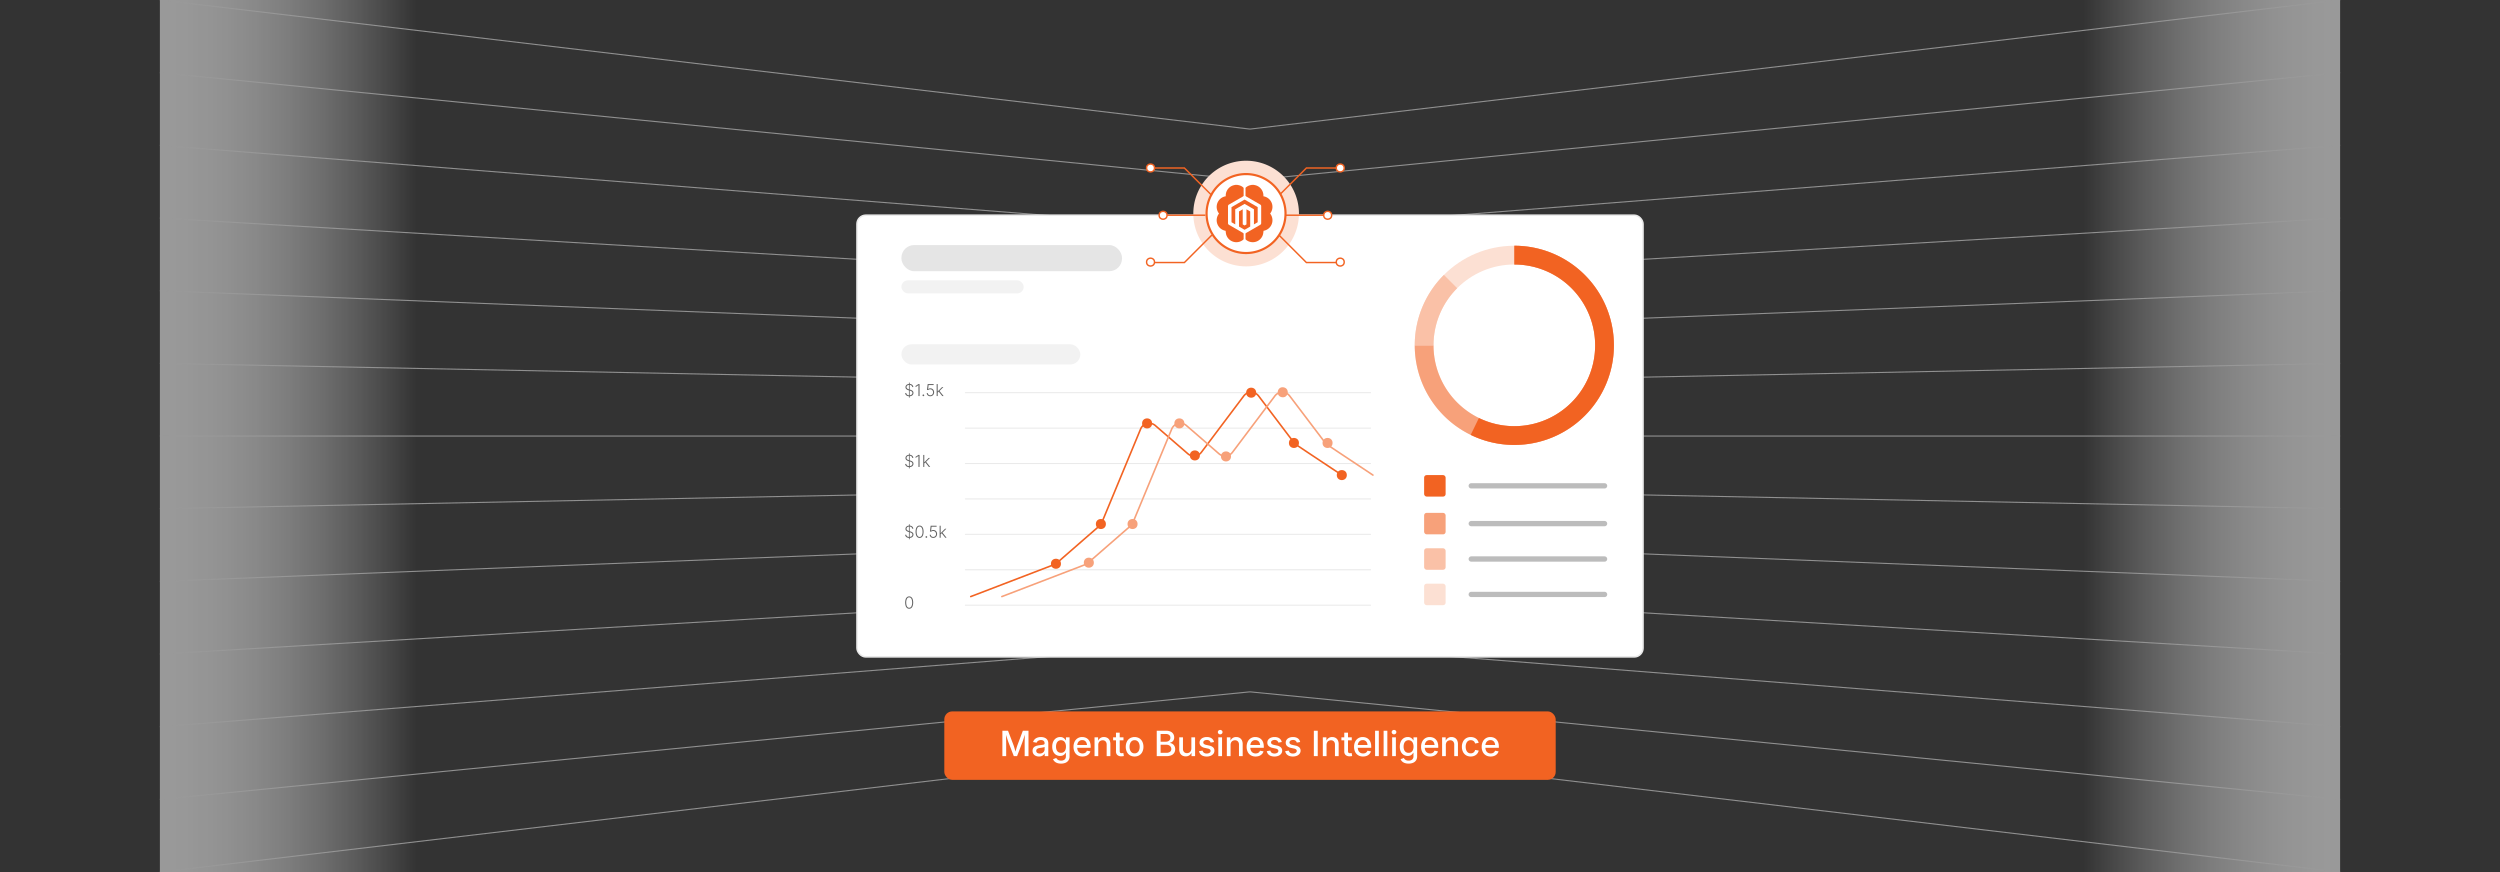 <svg id="Layer_1" data-name="Layer 1" xmlns="http://www.w3.org/2000/svg" xmlns:xlink="http://www.w3.org/1999/xlink" viewBox="0 0 860 300"><rect x="0" y="0" width="860" height="300" fill="#333333" stroke="none"/><defs><linearGradient id="linear-gradient" x1="55" y1="150" x2="143.235" y2="150" gradientUnits="userSpaceOnUse"><stop offset="0" stop-color="#fff"/><stop offset="0.113" stop-color="#fff" stop-opacity="0.982"/><stop offset="0.237" stop-color="#fff" stop-opacity="0.93"/><stop offset="0.366" stop-color="#fff" stop-opacity="0.844"/><stop offset="0.5" stop-color="#fff" stop-opacity="0.723"/><stop offset="0.636" stop-color="#fff" stop-opacity="0.568"/><stop offset="0.774" stop-color="#fff" stop-opacity="0.377"/><stop offset="0.912" stop-color="#fff" stop-opacity="0.156"/><stop offset="1" stop-color="#fff" stop-opacity="0"/></linearGradient><linearGradient id="linear-gradient-2" x1="2738.945" y1="1693.319" x2="2827.18" y2="1693.319" gradientTransform="translate(-2022.18 -1543.319)" xlink:href="#linear-gradient"/></defs><g opacity="0.5"><line x1="55" x2="430" y2="44.41" fill="none" stroke="#ededed" stroke-miterlimit="10" stroke-width="0.375"/><line x1="55" y1="25" x2="430" y2="62.008" fill="none" stroke="#ededed" stroke-miterlimit="10" stroke-width="0.375"/><line x1="55" y1="50" x2="430" y2="79.606" fill="none" stroke="#ededed" stroke-miterlimit="10" stroke-width="0.375"/><line x1="55" y1="75" x2="430" y2="97.205" fill="none" stroke="#ededed" stroke-miterlimit="10" stroke-width="0.375"/><line x1="55" y1="100" x2="430" y2="114.803" fill="none" stroke="#ededed" stroke-miterlimit="10" stroke-width="0.375"/><line x1="55" y1="125" x2="430" y2="132.402" fill="none" stroke="#ededed" stroke-miterlimit="10" stroke-width="0.375"/><line x1="55" y1="150" x2="430" y2="150" fill="none" stroke="#ededed" stroke-miterlimit="10" stroke-width="0.375"/><line x1="55" y1="175" x2="430" y2="167.598" fill="none" stroke="#ededed" stroke-miterlimit="10" stroke-width="0.375"/><line x1="55" y1="200" x2="430" y2="185.197" fill="none" stroke="#ededed" stroke-miterlimit="10" stroke-width="0.375"/><line x1="55" y1="225" x2="430" y2="202.795" fill="none" stroke="#ededed" stroke-miterlimit="10" stroke-width="0.375"/><line x1="55" y1="250" x2="430" y2="220.394" fill="none" stroke="#ededed" stroke-miterlimit="10" stroke-width="0.375"/><line x1="55" y1="275" x2="430" y2="237.992" fill="none" stroke="#ededed" stroke-miterlimit="10" stroke-width="0.375"/><line x1="55" y1="300" x2="430" y2="255.59" fill="none" stroke="#ededed" stroke-miterlimit="10" stroke-width="0.375"/><line x1="805" y1="300" x2="430" y2="255.59" fill="none" stroke="#ededed" stroke-miterlimit="10" stroke-width="0.375"/><line x1="805" y1="275" x2="430" y2="237.992" fill="none" stroke="#ededed" stroke-miterlimit="10" stroke-width="0.375"/><line x1="805" y1="250" x2="430" y2="220.394" fill="none" stroke="#ededed" stroke-miterlimit="10" stroke-width="0.375"/><line x1="805" y1="225" x2="430" y2="202.795" fill="none" stroke="#ededed" stroke-miterlimit="10" stroke-width="0.375"/><line x1="805" y1="200" x2="430" y2="185.197" fill="none" stroke="#ededed" stroke-miterlimit="10" stroke-width="0.375"/><line x1="805" y1="175" x2="430" y2="167.598" fill="none" stroke="#ededed" stroke-miterlimit="10" stroke-width="0.375"/><line x1="805" y1="150" x2="430" y2="150" fill="none" stroke="#ededed" stroke-miterlimit="10" stroke-width="0.375"/><line x1="805" y1="125" x2="430" y2="132.402" fill="none" stroke="#ededed" stroke-miterlimit="10" stroke-width="0.375"/><line x1="805" y1="100" x2="430" y2="114.803" fill="none" stroke="#ededed" stroke-miterlimit="10" stroke-width="0.375"/><line x1="805" y1="75" x2="430" y2="97.205" fill="none" stroke="#ededed" stroke-miterlimit="10" stroke-width="0.375"/><line x1="805" y1="50" x2="430" y2="79.606" fill="none" stroke="#ededed" stroke-miterlimit="10" stroke-width="0.375"/><line x1="805" y1="25" x2="430" y2="62.008" fill="none" stroke="#ededed" stroke-miterlimit="10" stroke-width="0.375"/><line x1="805" x2="430" y2="44.41" fill="none" stroke="#ededed" stroke-miterlimit="10" stroke-width="0.375"/><rect x="55" width="88.235" height="300" fill="url(#linear-gradient)"/><rect x="716.765" width="88.235" height="300" transform="translate(1521.765 300) rotate(180)" fill="url(#linear-gradient-2)"/></g><rect x="294.804" y="74.031" width="270.392" height="151.939" rx="3.023" fill="#fff"/><rect x="294.804" y="74.031" width="270.392" height="151.939" rx="3.023" fill="none" stroke="#eaeaea" stroke-miterlimit="10" stroke-width="0.548"/><circle cx="520.933" cy="118.796" r="31.035" fill="none" stroke="#fce0d3" stroke-miterlimit="10" stroke-width="6.456"/><path d="M520.933,87.761a31.035,31.035,0,1,1-31.035,31.035" fill="none" stroke="#f7a17a" stroke-miterlimit="10" stroke-width="6.456"/><path d="M520.933,87.761A31.035,31.035,0,1,1,507.332,146.7" fill="none" stroke="#f26322" stroke-miterlimit="10" stroke-width="6.456"/><path d="M489.898,118.796a30.938,30.938,0,0,1,9.09-21.945" fill="none" stroke="#fac1a7" stroke-miterlimit="10" stroke-width="6.456"/><line x1="332.101" y1="135.086" x2="471.462" y2="135.086" fill="none" stroke="#eaeaea" stroke-linecap="round" stroke-miterlimit="10" stroke-width="0.372"/><line x1="332.101" y1="147.269" x2="471.462" y2="147.269" fill="none" stroke="#eaeaea" stroke-linecap="round" stroke-miterlimit="10" stroke-width="0.372"/><line x1="332.101" y1="159.452" x2="471.462" y2="159.452" fill="none" stroke="#eaeaea" stroke-linecap="round" stroke-miterlimit="10" stroke-width="0.372"/><line x1="332.101" y1="171.635" x2="471.462" y2="171.635" fill="none" stroke="#eaeaea" stroke-linecap="round" stroke-miterlimit="10" stroke-width="0.372"/><line x1="332.101" y1="183.817" x2="471.462" y2="183.817" fill="none" stroke="#eaeaea" stroke-linecap="round" stroke-miterlimit="10" stroke-width="0.372"/><line x1="332.101" y1="196" x2="471.462" y2="196" fill="none" stroke="#eaeaea" stroke-linecap="round" stroke-miterlimit="10" stroke-width="0.372"/><line x1="332.101" y1="208.183" x2="471.462" y2="208.183" fill="none" stroke="#eaeaea" stroke-linecap="round" stroke-miterlimit="10" stroke-width="0.372"/><path d="M313.806,133.155a.752.752,0,0,0-.305-.549,1.1,1.1,0,0,0-.68-.203,1.219,1.219,0,0,0-.508.099.823.823,0,0,0-.343.273.667.667,0,0,0-.124.397.569.569,0,0,0,.07.287.684.684,0,0,0,.191.211,1.36,1.36,0,0,0,.266.15,2.362,2.362,0,0,0,.296.105l.436.125a2.992,2.992,0,0,1,.396.139,1.601,1.601,0,0,1,.362.213.98.98,0,0,1,.265.312.922.922,0,0,1,.1.443,1.069,1.069,0,0,1-.172.595,1.177,1.177,0,0,1-.492.419,1.987,1.987,0,0,1-1.501.014,1.183,1.183,0,0,1-.488-.388,1.098,1.098,0,0,1-.2-.576h.388a.718.718,0,0,0,.161.414.881.881,0,0,0,.368.258,1.501,1.501,0,0,0,1.054-.016.906.906,0,0,0,.38-.29.712.712,0,0,0,.138-.435.562.562,0,0,0-.109-.352.854.854,0,0,0-.304-.239,2.768,2.768,0,0,0-.452-.171l-.494-.145a1.839,1.839,0,0,1-.755-.401.867.867,0,0,1-.268-.654.994.994,0,0,1,.179-.586,1.198,1.198,0,0,1,.484-.396,1.615,1.615,0,0,1,.687-.142,1.566,1.566,0,0,1,.682.142,1.186,1.186,0,0,1,.471.389,1.022,1.022,0,0,1,.187.562Zm-1.136,3.616v-5.166h.264v5.166Z" fill="#636363"/><path d="M316.325,132.122v4.134h-.378v-3.738h-.024l-.969.644V132.77l.977-.648Z" fill="#636363"/><path d="M317.641,136.285a.292.292,0,1,1,.252-.145.298.298,0,0,1-.105.106A.284.284,0,0,1,317.641,136.285Z" fill="#636363"/><path d="M320.018,136.312a1.327,1.327,0,0,1-.617-.14,1.113,1.113,0,0,1-.432-.387,1.069,1.069,0,0,1-.171-.563h.365a.747.747,0,0,0,.258.54.871.871,0,0,0,.596.21.913.913,0,0,0,.83-.495,1.099,1.099,0,0,0,.122-.522,1.085,1.085,0,0,0-.131-.533.947.947,0,0,0-.846-.494,1.193,1.193,0,0,0-.407.069,1.076,1.076,0,0,0-.333.182l-.377-.049.248-2.008h2.042v.339h-1.725l-.165,1.383h.02a1.114,1.114,0,0,1,.334-.188,1.195,1.195,0,0,1,.417-.073,1.248,1.248,0,0,1,.657.176,1.273,1.273,0,0,1,.462.484,1.433,1.433,0,0,1,.171.707,1.419,1.419,0,0,1-.171.699,1.272,1.272,0,0,1-.468.486A1.3,1.3,0,0,1,320.018,136.312Z" fill="#636363"/><path d="M322.208,136.255v-4.134h.359v4.134Zm.327-1.171-.004-.47h.081l1.453-1.459h.454l-1.435,1.437-.032.006Zm1.605,1.171L322.88,134.663l.259-.248,1.461,1.84Z" fill="#636363"/><path d="M313.806,157.521a.752.752,0,0,0-.305-.549,1.101,1.101,0,0,0-.68-.203,1.219,1.219,0,0,0-.508.099.823.823,0,0,0-.343.273.667.667,0,0,0-.124.397.569.569,0,0,0,.07.287.684.684,0,0,0,.191.211,1.36,1.36,0,0,0,.266.15,2.362,2.362,0,0,0,.296.105l.436.125a2.992,2.992,0,0,1,.396.139,1.605,1.605,0,0,1,.362.213.98.98,0,0,1,.265.312.922.922,0,0,1,.1.443,1.069,1.069,0,0,1-.172.595,1.175,1.175,0,0,1-.492.419,1.987,1.987,0,0,1-1.501.014,1.183,1.183,0,0,1-.488-.388,1.098,1.098,0,0,1-.2-.576h.388a.718.718,0,0,0,.161.414.881.881,0,0,0,.368.258,1.501,1.501,0,0,0,1.054-.016.905.905,0,0,0,.38-.29.712.712,0,0,0,.138-.435.562.562,0,0,0-.109-.352.854.854,0,0,0-.304-.239,2.759,2.759,0,0,0-.452-.171l-.494-.145a1.839,1.839,0,0,1-.755-.401.866.866,0,0,1-.268-.654.994.994,0,0,1,.179-.586,1.198,1.198,0,0,1,.484-.395,1.614,1.614,0,0,1,.687-.142,1.568,1.568,0,0,1,.682.142,1.186,1.186,0,0,1,.471.389,1.022,1.022,0,0,1,.187.562Zm-1.136,3.616v-5.166h.264v5.166Z" fill="#636363"/><path d="M316.325,156.487v4.134h-.378v-3.738h-.024l-.969.644v-.392l.977-.648Z" fill="#636363"/><path d="M317.596,160.621v-4.134h.359v4.134Zm.327-1.171-.004-.47H318l1.453-1.459h.454l-1.435,1.437-.032.006Zm1.604,1.171-1.259-1.592.259-.248,1.461,1.84Z" fill="#636363"/><path d="M313.806,181.886a.752.752,0,0,0-.305-.549,1.101,1.101,0,0,0-.68-.203,1.219,1.219,0,0,0-.508.099.823.823,0,0,0-.343.273.667.667,0,0,0-.124.397.569.569,0,0,0,.07.287.683.683,0,0,0,.191.211,1.36,1.36,0,0,0,.266.15,2.362,2.362,0,0,0,.296.105l.436.125a2.978,2.978,0,0,1,.396.139,1.601,1.601,0,0,1,.362.213.98.98,0,0,1,.265.312.922.922,0,0,1,.1.443,1.069,1.069,0,0,1-.172.595,1.175,1.175,0,0,1-.492.419,1.987,1.987,0,0,1-1.501.014,1.183,1.183,0,0,1-.488-.388,1.098,1.098,0,0,1-.2-.576h.388a.718.718,0,0,0,.161.414.88.88,0,0,0,.368.258,1.502,1.502,0,0,0,1.054-.016.906.906,0,0,0,.38-.29.712.712,0,0,0,.138-.435.562.562,0,0,0-.109-.352.854.854,0,0,0-.304-.239,2.777,2.777,0,0,0-.452-.171l-.494-.145a1.839,1.839,0,0,1-.755-.401.867.867,0,0,1-.268-.654.994.994,0,0,1,.179-.586,1.198,1.198,0,0,1,.484-.396,1.617,1.617,0,0,1,.687-.142,1.568,1.568,0,0,1,.682.142,1.186,1.186,0,0,1,.471.389,1.022,1.022,0,0,1,.187.562Zm-1.136,3.616v-5.166h.264v5.166Z" fill="#636363"/><path d="M316.333,185.043a1.137,1.137,0,0,1-.744-.252,1.573,1.573,0,0,1-.472-.727,4.056,4.056,0,0,1,0-2.286,1.58,1.58,0,0,1,.474-.729,1.213,1.213,0,0,1,1.483,0,1.584,1.584,0,0,1,.475.729,4.054,4.054,0,0,1,0,2.286,1.578,1.578,0,0,1-.472.727A1.138,1.138,0,0,1,316.333,185.043Zm0-.339a.827.827,0,0,0,.747-.467,2.666,2.666,0,0,0,.269-1.317,3.34,3.34,0,0,0-.122-.966,1.356,1.356,0,0,0-.349-.612.77.77,0,0,0-.544-.212.828.828,0,0,0-.745.472,2.668,2.668,0,0,0-.27,1.319,3.334,3.334,0,0,0,.122.964,1.347,1.347,0,0,0,.349.61A.774.774,0,0,0,316.333,184.703Z" fill="#636363"/><path d="M318.666,185.016a.292.292,0,1,1,.252-.145.297.297,0,0,1-.105.106A.283.283,0,0,1,318.666,185.016Z" fill="#636363"/><path d="M321.043,185.043a1.326,1.326,0,0,1-.617-.14,1.114,1.114,0,0,1-.432-.387,1.07,1.07,0,0,1-.171-.563h.365a.746.746,0,0,0,.258.54.87.87,0,0,0,.596.21.912.912,0,0,0,.83-.495,1.099,1.099,0,0,0,.122-.522,1.088,1.088,0,0,0-.131-.533.948.948,0,0,0-.846-.494,1.191,1.191,0,0,0-.407.069,1.074,1.074,0,0,0-.333.182l-.377-.049.248-2.009h2.043v.34h-1.726l-.165,1.383h.02a1.114,1.114,0,0,1,.334-.188,1.193,1.193,0,0,1,.417-.073,1.249,1.249,0,0,1,.657.176,1.272,1.272,0,0,1,.462.484,1.534,1.534,0,0,1,0,1.406,1.272,1.272,0,0,1-.468.486A1.3,1.3,0,0,1,321.043,185.043Z" fill="#636363"/><path d="M323.233,184.986v-4.134h.359v4.134Zm.327-1.171-.004-.47h.081l1.453-1.459h.454l-1.435,1.437-.032.006Zm1.605,1.171-1.259-1.592.259-.248,1.461,1.84Z" fill="#636363"/><path d="M312.757,209.408a1.137,1.137,0,0,1-.744-.252,1.573,1.573,0,0,1-.472-.727,4.054,4.054,0,0,1,0-2.286,1.581,1.581,0,0,1,.474-.729,1.213,1.213,0,0,1,1.483,0,1.584,1.584,0,0,1,.475.729,4.054,4.054,0,0,1,0,2.286,1.578,1.578,0,0,1-.472.727A1.138,1.138,0,0,1,312.757,209.408Zm0-.339a.827.827,0,0,0,.747-.467,2.666,2.666,0,0,0,.269-1.317,3.34,3.34,0,0,0-.122-.966,1.355,1.355,0,0,0-.349-.612.769.769,0,0,0-.544-.212.828.828,0,0,0-.745.472,2.668,2.668,0,0,0-.27,1.319,3.334,3.334,0,0,0,.122.964,1.346,1.346,0,0,0,.349.61A.774.774,0,0,0,312.757,209.069Z" fill="#636363"/><path d="M461.582,163.43l-15.678-10.426a3.195,3.195,0,0,1-.777-.731l-12.175-16.065a3.195,3.195,0,0,0-5.099.008l-14.589,19.377a3.195,3.195,0,0,1-4.474.631q-.087-.066-.17-.138l-11.2-9.702a3.195,3.195,0,0,0-5.043,1.191l-13.34,32.161a3.195,3.195,0,0,1-.853,1.185l-14.614,12.728a3.192,3.192,0,0,1-.955.574l-28.671,10.994" fill="none" stroke="#f26322" stroke-linecap="round" stroke-miterlimit="10" stroke-width="0.559"/><path d="M472.284,163.43l-15.679-10.426a3.195,3.195,0,0,1-.777-.731l-12.175-16.065a3.195,3.195,0,0,0-5.099.008l-14.589,19.377a3.195,3.195,0,0,1-4.474.631q-.087-.066-.17-.138l-11.2-9.702a3.195,3.195,0,0,0-5.043,1.191l-13.34,32.161a3.193,3.193,0,0,1-.853,1.185l-14.614,12.728a3.192,3.192,0,0,1-.955.574L344.645,205.219" fill="none" stroke="#f7a17a" stroke-linecap="round" stroke-miterlimit="10" stroke-width="0.559"/><circle cx="363.245" cy="193.933" r="1.728" fill="#f26322"/><circle cx="378.704" cy="180.266" r="1.728" fill="#f26322"/><circle cx="394.604" cy="145.65" r="1.728" fill="#f26322"/><circle cx="411.029" cy="156.668" r="1.728" fill="#f26322"/><circle cx="430.399" cy="135.086" r="1.728" fill="#f26322"/><circle cx="445.113" cy="152.376" r="1.728" fill="#f26322"/><circle cx="456.677" cy="152.376" r="1.728" fill="#f7a17a"/><circle cx="441.265" cy="134.943" r="1.728" transform="translate(237.381 548.895) rotate(-80.783)" fill="#f7a17a"/><circle cx="421.741" cy="157.012" r="1.728" fill="#f7a17a"/><circle cx="405.704" cy="145.65" r="1.728" fill="#f7a17a"/><circle cx="389.599" cy="180.266" r="1.728" fill="#f7a17a"/><circle cx="374.56" cy="193.561" r="1.728" fill="#f7a17a"/><circle cx="461.582" cy="163.43" r="1.728" fill="#f26322"/><rect x="489.898" y="163.43" width="7.395" height="7.395" rx="0.858" fill="#f26322"/><rect x="489.898" y="176.422" width="7.395" height="7.395" rx="0.858" fill="#f7a17a"/><rect x="489.898" y="188.605" width="7.395" height="7.395" rx="0.858" fill="#fac1a7"/><rect x="489.898" y="200.788" width="7.395" height="7.395" rx="0.858" fill="#fce0d3"/><line x1="506.112" y1="167.128" x2="551.968" y2="167.128" fill="none" stroke="#bcbcbc" stroke-linecap="round" stroke-miterlimit="10" stroke-width="1.828"/><line x1="506.112" y1="180.12" x2="551.968" y2="180.12" fill="none" stroke="#bcbcbc" stroke-linecap="round" stroke-miterlimit="10" stroke-width="1.828"/><line x1="506.112" y1="192.303" x2="551.968" y2="192.303" fill="none" stroke="#bcbcbc" stroke-linecap="round" stroke-miterlimit="10" stroke-width="1.828"/><line x1="506.112" y1="204.485" x2="551.968" y2="204.485" fill="none" stroke="#bcbcbc" stroke-linecap="round" stroke-miterlimit="10" stroke-width="1.828"/><rect x="310.087" y="118.436" width="61.542" height="6.947" rx="3.474" fill="#f2f2f2"/><rect x="310.087" y="84.302" width="75.892" height="8.996" rx="4.389" fill="#e5e5e5"/><rect x="310.087" y="96.43" width="42.062" height="4.498" rx="2.249" fill="#f2f2f2"/><path d="M410.499,73.464h0A18.171,18.171,0,0,0,419.585,89.2h0a18.171,18.171,0,0,0,18.171,0h0a18.171,18.171,0,0,0,9.086-15.737h0a18.171,18.171,0,0,0-9.086-15.737h0a18.172,18.172,0,0,0-18.171,0h0A18.171,18.171,0,0,0,410.499,73.464Z" fill="#fce0d3"/><path d="M415.064,73.464h0a13.577,13.577,0,0,0,6.789,11.758h0a13.577,13.577,0,0,0,13.577,0h0a13.577,13.577,0,0,0,6.789-11.758h0A13.578,13.578,0,0,0,435.43,61.705h0a13.578,13.578,0,0,0-13.577,0h0A13.578,13.578,0,0,0,415.064,73.464Z" fill="#fff" stroke="#f26322" stroke-miterlimit="10" stroke-width="0.747"/><path d="M424.927,63.605h.77a.618.618,0,0,0,.106.034,3.54,3.54,0,0,1,1.883.85.382.382,0,0,1,.124.253q.009,8.722,0,17.445a.358.358,0,0,1-.111.24,3.648,3.648,0,0,1-5.936-1.904,10.44,10.44,0,0,1-.147-1.127,3.683,3.683,0,0,1-2.272-5.933,3.687,3.687,0,0,1,2.31-5.942c0-.069.001-.126,0-.183a3.66,3.66,0,0,1,2.826-3.638C424.629,63.666,424.778,63.637,424.927,63.605Z" fill="#f26322"/><path d="M431.339,63.605h-.77a.617.617,0,0,1-.106.034,3.54,3.54,0,0,0-1.883.85.382.382,0,0,0-.124.253q-.009,8.722-.001,17.445a.359.359,0,0,0,.111.24,3.648,3.648,0,0,0,5.936-1.904,10.465,10.465,0,0,0,.147-1.127,3.683,3.683,0,0,0,2.272-5.933,3.687,3.687,0,0,0-2.31-5.942c0-.069-.001-.126,0-.183a3.66,3.66,0,0,0-2.826-3.638C431.638,63.666,431.488,63.637,431.339,63.605Z" fill="#f26322"/><path d="M422.434,70.923v5.86a.631.631,0,0,0,.316.547l5.075,2.93a.631.631,0,0,0,.632,0l5.075-2.93a.631.631,0,0,0,.316-.547v-5.86a.632.632,0,0,0-.316-.547l-5.075-2.93a.632.632,0,0,0-.632,0l-5.075,2.93A.632.632,0,0,0,422.434,70.923Z" fill="#fff"/><polygon points="428.145 68.655 423.639 71.256 423.639 76.451 424.926 77.195 424.917 71.998 428.136 70.14 431.356 71.998 431.356 77.192 432.642 76.451 432.642 71.251 428.145 68.655" fill="#f26322"/><polygon points="428.783 77.193 428.141 77.567 427.495 77.197 427.495 71.998 426.21 72.741 426.212 77.937 428.139 79.051 430.07 77.937 430.07 72.741 428.783 71.998 428.783 77.193" fill="#f26322"/><polyline points="396.872 57.786 407.426 57.786 416.888 67.248" fill="none" stroke="#f26322" stroke-miterlimit="10" stroke-width="0.5"/><polyline points="396.872 90.319 407.426 90.319 416.888 80.857" fill="none" stroke="#f26322" stroke-miterlimit="10" stroke-width="0.5"/><line x1="400.106" y1="74.031" x2="414.66" y2="74.031" fill="none" stroke="#f26322" stroke-miterlimit="10" stroke-width="0.5"/><circle cx="395.787" cy="57.786" r="1.362" fill="#fff" stroke="#f26322" stroke-miterlimit="10" stroke-width="0.5"/><circle cx="395.787" cy="90.162" r="1.362" fill="#fff" stroke="#f26322" stroke-miterlimit="10" stroke-width="0.5"/><circle cx="400.106" cy="74.052" r="1.362" fill="#fff" stroke="#f26322" stroke-miterlimit="10" stroke-width="0.5"/><polyline points="459.957 57.786 449.404 57.786 440.372 66.818" fill="none" stroke="#f26322" stroke-miterlimit="10" stroke-width="0.5"/><polyline points="459.957 90.319 449.404 90.319 439.942 80.857" fill="none" stroke="#f26322" stroke-miterlimit="10" stroke-width="0.5"/><line x1="456.723" y1="74.031" x2="442.17" y2="74.031" fill="none" stroke="#f26322" stroke-miterlimit="10" stroke-width="0.5"/><circle cx="461.043" cy="57.786" r="1.362" fill="#fff" stroke="#f26322" stroke-miterlimit="10" stroke-width="0.5"/><circle cx="461.043" cy="90.162" r="1.362" fill="#fff" stroke="#f26322" stroke-miterlimit="10" stroke-width="0.5"/><circle cx="456.723" cy="74.052" r="1.362" fill="#fff" stroke="#f26322" stroke-miterlimit="10" stroke-width="0.5"/><rect x="324.84" y="244.718" width="210.32" height="23.555" rx="2.748" fill="#f26322"/><path d="M344.82,260.104v-8.73h1.94l1.922,5.033q.076.217.182.554t.217.724q.111.387.214.756t.173.656H349.18q.076-.275.176-.642t.211-.753q.111-.387.217-.73t.188-.566l1.887-5.033h1.945v8.73h-1.318V255.393q0-.275.006-.645t.018-.779q.012-.41.021-.829t.015-.806h.117q-.129.433-.267.876t-.27.855q-.132.413-.249.756t-.199.571l-1.799,4.711h-1.131L346.93,255.393q-.088-.223-.202-.56t-.246-.747q-.132-.41-.275-.858t-.284-.893h.141q.006.363.015.773t.018.826q.009.416.018.794t.009.665v4.711Z" fill="#fff"/><path d="M357.406,260.239a2.683,2.683,0,0,1-1.119-.226,1.825,1.825,0,0,1-.788-.665,1.915,1.915,0,0,1-.29-1.078,1.73,1.73,0,0,1,.214-.905,1.568,1.568,0,0,1,.571-.56,2.98,2.98,0,0,1,.806-.311,7.825,7.825,0,0,1,.917-.158q.58-.07.935-.117a1.425,1.425,0,0,0,.521-.146.352.352,0,0,0,.167-.328v-.035a1.216,1.216,0,0,0-.141-.607.93.93,0,0,0-.422-.384,1.593,1.593,0,0,0-.692-.135,1.806,1.806,0,0,0-.721.132,1.429,1.429,0,0,0-.495.34,1.21,1.21,0,0,0-.267.442l-1.213-.24a2.206,2.206,0,0,1,.577-.97,2.503,2.503,0,0,1,.94-.562,3.61,3.61,0,0,1,1.166-.185,3.843,3.843,0,0,1,.882.105,2.514,2.514,0,0,1,.826.357,1.833,1.833,0,0,1,.607.685,2.323,2.323,0,0,1,.229,1.09v4.324h-1.242v-.891h-.053a1.831,1.831,0,0,1-.375.486,1.942,1.942,0,0,1-.627.387A2.459,2.459,0,0,1,357.406,260.239Zm.281-1.025a1.835,1.835,0,0,0,.902-.205,1.441,1.441,0,0,0,.562-.539,1.403,1.403,0,0,0,.193-.715V256.94a.602.602,0,0,1-.252.117q-.188.053-.428.097t-.475.076q-.234.032-.41.056a3.168,3.168,0,0,0-.653.155,1.14,1.14,0,0,0-.48.311.779.779,0,0,0-.179.536.82.82,0,0,0,.155.51.951.951,0,0,0,.431.31A1.762,1.762,0,0,0,357.687,259.213Z" fill="#fff"/><path d="M365.005,262.682a3.943,3.943,0,0,1-1.321-.199,2.512,2.512,0,0,1-.92-.548,2.061,2.061,0,0,1-.519-.788l1.107-.399a1.883,1.883,0,0,0,.311.419,1.557,1.557,0,0,0,.521.346,2.083,2.083,0,0,0,.814.138,1.873,1.873,0,0,0,1.207-.366,1.344,1.344,0,0,0,.457-1.116v-1.207h-.088a2.852,2.852,0,0,1-.366.495,1.81,1.81,0,0,1-.595.419,2.214,2.214,0,0,1-.926.17,2.63,2.63,0,0,1-1.392-.375,2.577,2.577,0,0,1-.973-1.087,3.869,3.869,0,0,1-.354-1.737,4.046,4.046,0,0,1,.354-1.761,2.724,2.724,0,0,1,.973-1.143,2.52,2.52,0,0,1,1.403-.401,2.125,2.125,0,0,1,.935.182,1.932,1.932,0,0,1,.606.445,2.926,2.926,0,0,1,.369.504h.07v-1.037h1.248v6.527a2.452,2.452,0,0,1-.387,1.43,2.281,2.281,0,0,1-1.049.823A3.953,3.953,0,0,1,365.005,262.682Zm-.024-3.709a1.526,1.526,0,0,0,1.506-.996,2.992,2.992,0,0,0,.199-1.149,3.047,3.047,0,0,0-.199-1.148,1.731,1.731,0,0,0-.58-.77,1.679,1.679,0,0,0-1.86.006,1.741,1.741,0,0,0-.58.779,3.058,3.058,0,0,0-.196,1.134,2.957,2.957,0,0,0,.199,1.137,1.642,1.642,0,0,0,.58.744A1.596,1.596,0,0,0,364.982,258.973Z" fill="#fff"/><path d="M372.377,260.239a3.146,3.146,0,0,1-1.652-.416,2.76,2.76,0,0,1-1.063-1.166,3.897,3.897,0,0,1-.372-1.752,3.95,3.95,0,0,1,.369-1.749,2.786,2.786,0,0,1,2.613-1.614,3.184,3.184,0,0,1,1.11.193,2.591,2.591,0,0,1,.932.595,2.801,2.801,0,0,1,.642,1.02,4.141,4.141,0,0,1,.234,1.468v.434h-5.221v-.961h4.559l-.586.31a2.687,2.687,0,0,0-.19-1.046,1.553,1.553,0,0,0-.562-.706,1.587,1.587,0,0,0-.911-.252,1.616,1.616,0,0,0-.923.258,1.689,1.689,0,0,0-.589.686,2.181,2.181,0,0,0-.205.955v.627a2.522,2.522,0,0,0,.226,1.113,1.617,1.617,0,0,0,.639.706,1.865,1.865,0,0,0,.964.243,1.948,1.948,0,0,0,.668-.108,1.371,1.371,0,0,0,.51-.319,1.334,1.334,0,0,0,.316-.516l1.207.223a2.207,2.207,0,0,1-.521.929,2.544,2.544,0,0,1-.935.624A3.373,3.373,0,0,1,372.377,260.239Z" fill="#fff"/><path d="M377.802,256.295v3.809H376.519v-6.469H377.75l.006,1.588h-.164a2.522,2.522,0,0,1,.832-1.274,2.14,2.14,0,0,1,1.318-.407,2.336,2.336,0,0,1,1.163.281,1.937,1.937,0,0,1,.782.829,2.949,2.949,0,0,1,.281,1.356v4.096h-1.277v-3.938a1.573,1.573,0,0,0-.366-1.11,1.302,1.302,0,0,0-1.005-.396,1.608,1.608,0,0,0-.779.188,1.328,1.328,0,0,0-.542.551A1.867,1.867,0,0,0,377.802,256.295Z" fill="#fff"/><path d="M386.474,253.635v1.043h-3.562v-1.043Zm-2.578-1.588h1.283v6.316a.817.817,0,0,0,.158.557.698.698,0,0,0,.539.176,2.281,2.281,0,0,0,.275-.02q.164-.021.281-.038l.182,1.031a2.782,2.782,0,0,1-.428.076,4.398,4.398,0,0,1-.451.024,1.948,1.948,0,0,1-1.362-.437,1.609,1.609,0,0,1-.477-1.251Z" fill="#fff"/><path d="M390.3,260.239a2.991,2.991,0,0,1-1.597-.419,2.831,2.831,0,0,1-1.06-1.172,3.85,3.85,0,0,1-.378-1.749,3.896,3.896,0,0,1,.378-1.764,2.827,2.827,0,0,1,1.06-1.175,3.263,3.263,0,0,1,3.199,0,2.828,2.828,0,0,1,1.061,1.175,3.897,3.897,0,0,1,.378,1.764,3.851,3.851,0,0,1-.378,1.749,2.832,2.832,0,0,1-1.061,1.172A3.002,3.002,0,0,1,390.3,260.239Zm0-1.084a1.536,1.536,0,0,0,.97-.302,1.809,1.809,0,0,0,.583-.814,3.208,3.208,0,0,0,.193-1.14,3.243,3.243,0,0,0-.193-1.151,1.83,1.83,0,0,0-.583-.817,1.526,1.526,0,0,0-.97-.305,1.502,1.502,0,0,0-.964.305,1.85,1.85,0,0,0-.577.817,3.243,3.243,0,0,0-.193,1.151,3.208,3.208,0,0,0,.193,1.14,1.829,1.829,0,0,0,.577.814A1.512,1.512,0,0,0,390.3,259.155Z" fill="#fff"/><path d="M397.918,260.104v-8.73h3.228a3.484,3.484,0,0,1,1.54.302,2.149,2.149,0,0,1,.926.817,2.227,2.227,0,0,1,.311,1.172,1.934,1.934,0,0,1-.196.911,1.67,1.67,0,0,1-.53.604,2.392,2.392,0,0,1-.75.343v.07a1.931,1.931,0,0,1,.867.29,1.975,1.975,0,0,1,.683.721,2.237,2.237,0,0,1,.267,1.128,2.329,2.329,0,0,1-.322,1.219,2.171,2.171,0,0,1-.981.847,3.976,3.976,0,0,1-1.678.308Zm1.33-4.957h1.799a1.87,1.87,0,0,0,.806-.167,1.325,1.325,0,0,0,.557-.475,1.291,1.291,0,0,0,.202-.724,1.204,1.204,0,0,0-.383-.917,1.627,1.627,0,0,0-1.151-.36h-1.828Zm0,3.82h1.904a2.077,2.077,0,0,0,1.356-.36,1.162,1.162,0,0,0,.425-.929,1.415,1.415,0,0,0-.208-.759,1.45,1.45,0,0,0-.594-.533,2.025,2.025,0,0,0-.926-.196h-1.957Z" fill="#fff"/><path d="M407.896,260.192a2.373,2.373,0,0,1-1.166-.278,1.929,1.929,0,0,1-.788-.829,2.942,2.942,0,0,1-.284-1.359v-4.09H406.94v3.932a1.584,1.584,0,0,0,.366,1.113,1.305,1.305,0,0,0,1.011.398,1.574,1.574,0,0,0,.773-.188,1.352,1.352,0,0,0,.539-.554,1.848,1.848,0,0,0,.199-.893v-3.809h1.283v6.469h-1.23l-.006-1.588h.164a2.508,2.508,0,0,1-.841,1.274A2.145,2.145,0,0,1,407.896,260.192Z" fill="#fff"/><path d="M415.108,260.245a3.572,3.572,0,0,1-1.272-.211,2.181,2.181,0,0,1-.908-.624,2.084,2.084,0,0,1-.457-1.011L413.69,258.2a1.206,1.206,0,0,0,.478.759,1.622,1.622,0,0,0,.94.249,1.674,1.674,0,0,0,.979-.255.742.742,0,0,0,.363-.618.658.658,0,0,0-.231-.519,1.532,1.532,0,0,0-.683-.302l-1.09-.24a2.708,2.708,0,0,1-1.348-.653,1.564,1.564,0,0,1-.445-1.151,1.663,1.663,0,0,1,.319-1.014,2.079,2.079,0,0,1,.882-.674,3.273,3.273,0,0,1,1.295-.24,3.163,3.163,0,0,1,1.222.214,2.061,2.061,0,0,1,.826.601,2.122,2.122,0,0,1,.425.902l-1.166.199a1.237,1.237,0,0,0-.404-.639,1.31,1.31,0,0,0-.885-.27,1.519,1.519,0,0,0-.882.24.721.721,0,0,0-.349.615.645.645,0,0,0,.24.521,1.827,1.827,0,0,0,.75.316l1.049.234a2.736,2.736,0,0,1,1.351.639,1.509,1.509,0,0,1,.436,1.119,1.699,1.699,0,0,1-.34,1.046,2.235,2.235,0,0,1-.938.709A3.485,3.485,0,0,1,415.108,260.245Z" fill="#fff"/><path d="M419.743,252.621a.79.79,0,0,1-.568-.226.726.726,0,0,1-.234-.542.714.714,0,0,1,.234-.542.845.845,0,0,1,1.137,0,.713.713,0,0,1,.234.542.725.725,0,0,1-.234.542A.789.789,0,0,1,419.743,252.621Zm-.645,7.482v-6.469h1.283v6.469Z" fill="#fff"/><path d="M423.317,256.295v3.809h-1.283v-6.469h1.23l.006,1.588h-.164a2.522,2.522,0,0,1,.832-1.274,2.14,2.14,0,0,1,1.318-.407,2.336,2.336,0,0,1,1.163.281,1.937,1.937,0,0,1,.782.829,2.949,2.949,0,0,1,.281,1.356v4.096h-1.277v-3.938a1.573,1.573,0,0,0-.366-1.11,1.302,1.302,0,0,0-1.005-.396,1.608,1.608,0,0,0-.779.188,1.327,1.327,0,0,0-.542.551A1.866,1.866,0,0,0,423.317,256.295Z" fill="#fff"/><path d="M431.931,260.239a3.146,3.146,0,0,1-1.652-.416,2.76,2.76,0,0,1-1.063-1.166,3.897,3.897,0,0,1-.372-1.752,3.95,3.95,0,0,1,.369-1.749,2.786,2.786,0,0,1,2.613-1.614,3.184,3.184,0,0,1,1.11.193,2.591,2.591,0,0,1,.932.595,2.801,2.801,0,0,1,.642,1.02,4.141,4.141,0,0,1,.234,1.468v.434h-5.221v-.961h4.559l-.586.31a2.687,2.687,0,0,0-.19-1.046,1.553,1.553,0,0,0-.562-.706,1.587,1.587,0,0,0-.911-.252,1.616,1.616,0,0,0-.923.258,1.689,1.689,0,0,0-.589.686,2.181,2.181,0,0,0-.205.955v.627a2.522,2.522,0,0,0,.226,1.113,1.617,1.617,0,0,0,.639.706,1.865,1.865,0,0,0,.964.243,1.948,1.948,0,0,0,.668-.108,1.371,1.371,0,0,0,.51-.319,1.334,1.334,0,0,0,.316-.516l1.207.223a2.207,2.207,0,0,1-.521.929,2.544,2.544,0,0,1-.935.624A3.373,3.373,0,0,1,431.931,260.239Z" fill="#fff"/><path d="M438.417,260.245a3.572,3.572,0,0,1-1.272-.211,2.181,2.181,0,0,1-.908-.624,2.084,2.084,0,0,1-.457-1.011l1.219-.199a1.206,1.206,0,0,0,.478.759,1.622,1.622,0,0,0,.94.249,1.674,1.674,0,0,0,.979-.255.742.742,0,0,0,.363-.618.657.657,0,0,0-.232-.519,1.532,1.532,0,0,0-.683-.302l-1.09-.24a2.708,2.708,0,0,1-1.348-.653,1.564,1.564,0,0,1-.445-1.151,1.663,1.663,0,0,1,.319-1.014,2.08,2.08,0,0,1,.882-.674,3.273,3.273,0,0,1,1.295-.24,3.163,3.163,0,0,1,1.222.214,2.061,2.061,0,0,1,.826.601,2.123,2.123,0,0,1,.425.902l-1.166.199a1.237,1.237,0,0,0-.404-.639,1.31,1.31,0,0,0-.885-.27,1.519,1.519,0,0,0-.882.24.721.721,0,0,0-.349.615.645.645,0,0,0,.24.521,1.827,1.827,0,0,0,.75.316l1.049.234a2.736,2.736,0,0,1,1.351.639,1.509,1.509,0,0,1,.436,1.119,1.699,1.699,0,0,1-.34,1.046,2.234,2.234,0,0,1-.938.709A3.484,3.484,0,0,1,438.417,260.245Z" fill="#fff"/><path d="M444.751,260.245a3.572,3.572,0,0,1-1.272-.211,2.181,2.181,0,0,1-.908-.624,2.084,2.084,0,0,1-.457-1.011l1.219-.199a1.206,1.206,0,0,0,.477.759,1.622,1.622,0,0,0,.94.249,1.674,1.674,0,0,0,.979-.255.742.742,0,0,0,.363-.618.657.657,0,0,0-.232-.519,1.532,1.532,0,0,0-.683-.302l-1.09-.24a2.708,2.708,0,0,1-1.348-.653,1.564,1.564,0,0,1-.445-1.151,1.663,1.663,0,0,1,.319-1.014,2.08,2.08,0,0,1,.882-.674,3.273,3.273,0,0,1,1.295-.24,3.164,3.164,0,0,1,1.222.214,2.06,2.06,0,0,1,.826.601,2.12,2.12,0,0,1,.425.902l-1.166.199a1.236,1.236,0,0,0-.404-.639,1.309,1.309,0,0,0-.885-.27,1.52,1.52,0,0,0-.882.24.721.721,0,0,0-.349.615.645.645,0,0,0,.24.521,1.828,1.828,0,0,0,.75.316l1.049.234a2.737,2.737,0,0,1,1.351.639,1.509,1.509,0,0,1,.436,1.119,1.699,1.699,0,0,1-.34,1.046,2.234,2.234,0,0,1-.938.709A3.484,3.484,0,0,1,444.751,260.245Z" fill="#fff"/><path d="M453.3,251.373v8.73h-1.336v-8.73Z" fill="#fff"/><path d="M456.335,256.295v3.809h-1.283v-6.469h1.23l.006,1.588h-.164a2.522,2.522,0,0,1,.832-1.274,2.14,2.14,0,0,1,1.318-.407,2.336,2.336,0,0,1,1.163.281,1.937,1.937,0,0,1,.782.829,2.949,2.949,0,0,1,.281,1.356v4.096h-1.277v-3.938a1.573,1.573,0,0,0-.366-1.11,1.302,1.302,0,0,0-1.005-.396,1.608,1.608,0,0,0-.779.188,1.328,1.328,0,0,0-.542.551A1.867,1.867,0,0,0,456.335,256.295Z" fill="#fff"/><path d="M465.007,253.635v1.043h-3.562v-1.043Zm-2.578-1.588h1.283v6.316a.817.817,0,0,0,.158.557.698.698,0,0,0,.539.176,2.281,2.281,0,0,0,.275-.02q.164-.021.281-.038l.182,1.031a2.785,2.785,0,0,1-.428.076,4.397,4.397,0,0,1-.451.024,1.948,1.948,0,0,1-1.362-.437,1.609,1.609,0,0,1-.477-1.251Z" fill="#fff"/><path d="M468.886,260.239a3.146,3.146,0,0,1-1.652-.416,2.76,2.76,0,0,1-1.063-1.166,3.897,3.897,0,0,1-.372-1.752,3.95,3.95,0,0,1,.369-1.749,2.786,2.786,0,0,1,2.613-1.614,3.184,3.184,0,0,1,1.11.193,2.592,2.592,0,0,1,.932.595,2.801,2.801,0,0,1,.642,1.02,4.141,4.141,0,0,1,.234,1.468v.434h-5.221v-.961h4.559l-.586.31a2.687,2.687,0,0,0-.19-1.046,1.553,1.553,0,0,0-.562-.706,1.587,1.587,0,0,0-.911-.252,1.616,1.616,0,0,0-.923.258,1.688,1.688,0,0,0-.589.686,2.181,2.181,0,0,0-.205.955v.627a2.521,2.521,0,0,0,.226,1.113,1.617,1.617,0,0,0,.639.706,1.865,1.865,0,0,0,.964.243,1.947,1.947,0,0,0,.668-.108,1.372,1.372,0,0,0,.51-.319,1.334,1.334,0,0,0,.316-.516l1.207.223a2.206,2.206,0,0,1-.521.929,2.544,2.544,0,0,1-.934.624A3.373,3.373,0,0,1,468.886,260.239Z" fill="#fff"/><path d="M474.312,251.373v8.73h-1.283v-8.73Z" fill="#fff"/><path d="M477.246,251.373v8.73h-1.283v-8.73Z" fill="#fff"/><path d="M479.543,252.621a.79.79,0,0,1-.568-.226.726.726,0,0,1-.234-.542.714.714,0,0,1,.234-.542.845.845,0,0,1,1.137,0,.713.713,0,0,1,.234.542.725.725,0,0,1-.234.542A.789.789,0,0,1,479.543,252.621Zm-.645,7.482v-6.469h1.283v6.469Z" fill="#fff"/><path d="M484.57,262.682a3.944,3.944,0,0,1-1.321-.199,2.513,2.513,0,0,1-.92-.548,2.062,2.062,0,0,1-.519-.788l1.107-.399a1.883,1.883,0,0,0,.31.419,1.558,1.558,0,0,0,.521.346,2.084,2.084,0,0,0,.815.138,1.873,1.873,0,0,0,1.207-.366,1.344,1.344,0,0,0,.457-1.116v-1.207h-.088a2.847,2.847,0,0,1-.366.495,1.809,1.809,0,0,1-.595.419,2.215,2.215,0,0,1-.926.17,2.63,2.63,0,0,1-1.392-.375,2.577,2.577,0,0,1-.973-1.087,3.869,3.869,0,0,1-.354-1.737,4.046,4.046,0,0,1,.354-1.761,2.724,2.724,0,0,1,.973-1.143,2.52,2.52,0,0,1,1.403-.401,2.125,2.125,0,0,1,.935.182,1.931,1.931,0,0,1,.606.445,2.927,2.927,0,0,1,.369.504h.07v-1.037h1.248v6.527a2.452,2.452,0,0,1-.387,1.43,2.281,2.281,0,0,1-1.049.823A3.953,3.953,0,0,1,484.57,262.682Zm-.023-3.709a1.526,1.526,0,0,0,1.506-.996,2.992,2.992,0,0,0,.199-1.149,3.047,3.047,0,0,0-.199-1.148,1.731,1.731,0,0,0-.58-.77,1.679,1.679,0,0,0-1.86.006,1.741,1.741,0,0,0-.58.779,3.06,3.06,0,0,0-.196,1.134,2.955,2.955,0,0,0,.199,1.137,1.642,1.642,0,0,0,.58.744A1.597,1.597,0,0,0,484.547,258.973Z" fill="#fff"/><path d="M491.941,260.239a3.146,3.146,0,0,1-1.652-.416,2.759,2.759,0,0,1-1.063-1.166,3.895,3.895,0,0,1-.372-1.752,3.95,3.95,0,0,1,.369-1.749,2.786,2.786,0,0,1,2.613-1.614,3.184,3.184,0,0,1,1.11.193,2.592,2.592,0,0,1,.932.595,2.8,2.8,0,0,1,.642,1.02,4.138,4.138,0,0,1,.234,1.468v.434h-5.221v-.961h4.559l-.586.31a2.685,2.685,0,0,0-.19-1.046,1.552,1.552,0,0,0-.562-.706,1.587,1.587,0,0,0-.911-.252,1.616,1.616,0,0,0-.923.258,1.689,1.689,0,0,0-.589.686,2.181,2.181,0,0,0-.205.955v.627a2.521,2.521,0,0,0,.226,1.113,1.617,1.617,0,0,0,.639.706,1.864,1.864,0,0,0,.964.243,1.947,1.947,0,0,0,.668-.108,1.373,1.373,0,0,0,.51-.319,1.334,1.334,0,0,0,.316-.516l1.207.223a2.207,2.207,0,0,1-.521.929,2.543,2.543,0,0,1-.935.624A3.373,3.373,0,0,1,491.941,260.239Z" fill="#fff"/><path d="M497.367,256.295v3.809H496.084v-6.469h1.23l.006,1.588h-.164a2.522,2.522,0,0,1,.832-1.274,2.14,2.14,0,0,1,1.318-.407,2.336,2.336,0,0,1,1.163.281,1.937,1.937,0,0,1,.782.829,2.949,2.949,0,0,1,.281,1.356v4.096h-1.277v-3.938a1.573,1.573,0,0,0-.366-1.11,1.302,1.302,0,0,0-1.005-.396,1.608,1.608,0,0,0-.779.188,1.327,1.327,0,0,0-.542.551A1.866,1.866,0,0,0,497.367,256.295Z" fill="#fff"/><path d="M505.922,260.239a2.979,2.979,0,0,1-1.591-.419,2.832,2.832,0,0,1-1.061-1.172,3.851,3.851,0,0,1-.378-1.749,3.897,3.897,0,0,1,.378-1.764,2.828,2.828,0,0,1,1.061-1.175,2.979,2.979,0,0,1,1.591-.419,3.316,3.316,0,0,1,.973.138,2.736,2.736,0,0,1,.812.398,2.387,2.387,0,0,1,.604.633,2.545,2.545,0,0,1,.349.835l-1.225.229a1.508,1.508,0,0,0-.19-.469,1.436,1.436,0,0,0-.322-.363,1.394,1.394,0,0,0-.44-.234,1.742,1.742,0,0,0-.548-.082,1.524,1.524,0,0,0-.967.302,1.819,1.819,0,0,0-.58.814,3.261,3.261,0,0,0-.193,1.157,3.201,3.201,0,0,0,.193,1.143,1.83,1.83,0,0,0,.577.811,1.521,1.521,0,0,0,.97.302,1.732,1.732,0,0,0,.557-.085,1.4,1.4,0,0,0,.442-.24,1.424,1.424,0,0,0,.322-.375,1.734,1.734,0,0,0,.196-.483l1.219.223a2.448,2.448,0,0,1-.346.85,2.537,2.537,0,0,1-.606.644,2.664,2.664,0,0,1-.815.41A3.304,3.304,0,0,1,505.922,260.239Z" fill="#fff"/><path d="M512.789,260.239a3.146,3.146,0,0,1-1.652-.416,2.76,2.76,0,0,1-1.063-1.166,3.897,3.897,0,0,1-.372-1.752,3.95,3.95,0,0,1,.369-1.749,2.786,2.786,0,0,1,2.613-1.614,3.184,3.184,0,0,1,1.11.193,2.591,2.591,0,0,1,.932.595,2.801,2.801,0,0,1,.642,1.02,4.141,4.141,0,0,1,.234,1.468v.434h-5.221v-.961h4.559l-.586.31a2.687,2.687,0,0,0-.19-1.046,1.553,1.553,0,0,0-.562-.706,1.587,1.587,0,0,0-.911-.252,1.616,1.616,0,0,0-.923.258,1.689,1.689,0,0,0-.589.686,2.181,2.181,0,0,0-.205.955v.627a2.522,2.522,0,0,0,.226,1.113,1.617,1.617,0,0,0,.639.706,1.865,1.865,0,0,0,.964.243,1.948,1.948,0,0,0,.668-.108,1.371,1.371,0,0,0,.51-.319,1.334,1.334,0,0,0,.316-.516l1.207.223a2.207,2.207,0,0,1-.521.929,2.544,2.544,0,0,1-.935.624A3.373,3.373,0,0,1,512.789,260.239Z" fill="#fff"/></svg>